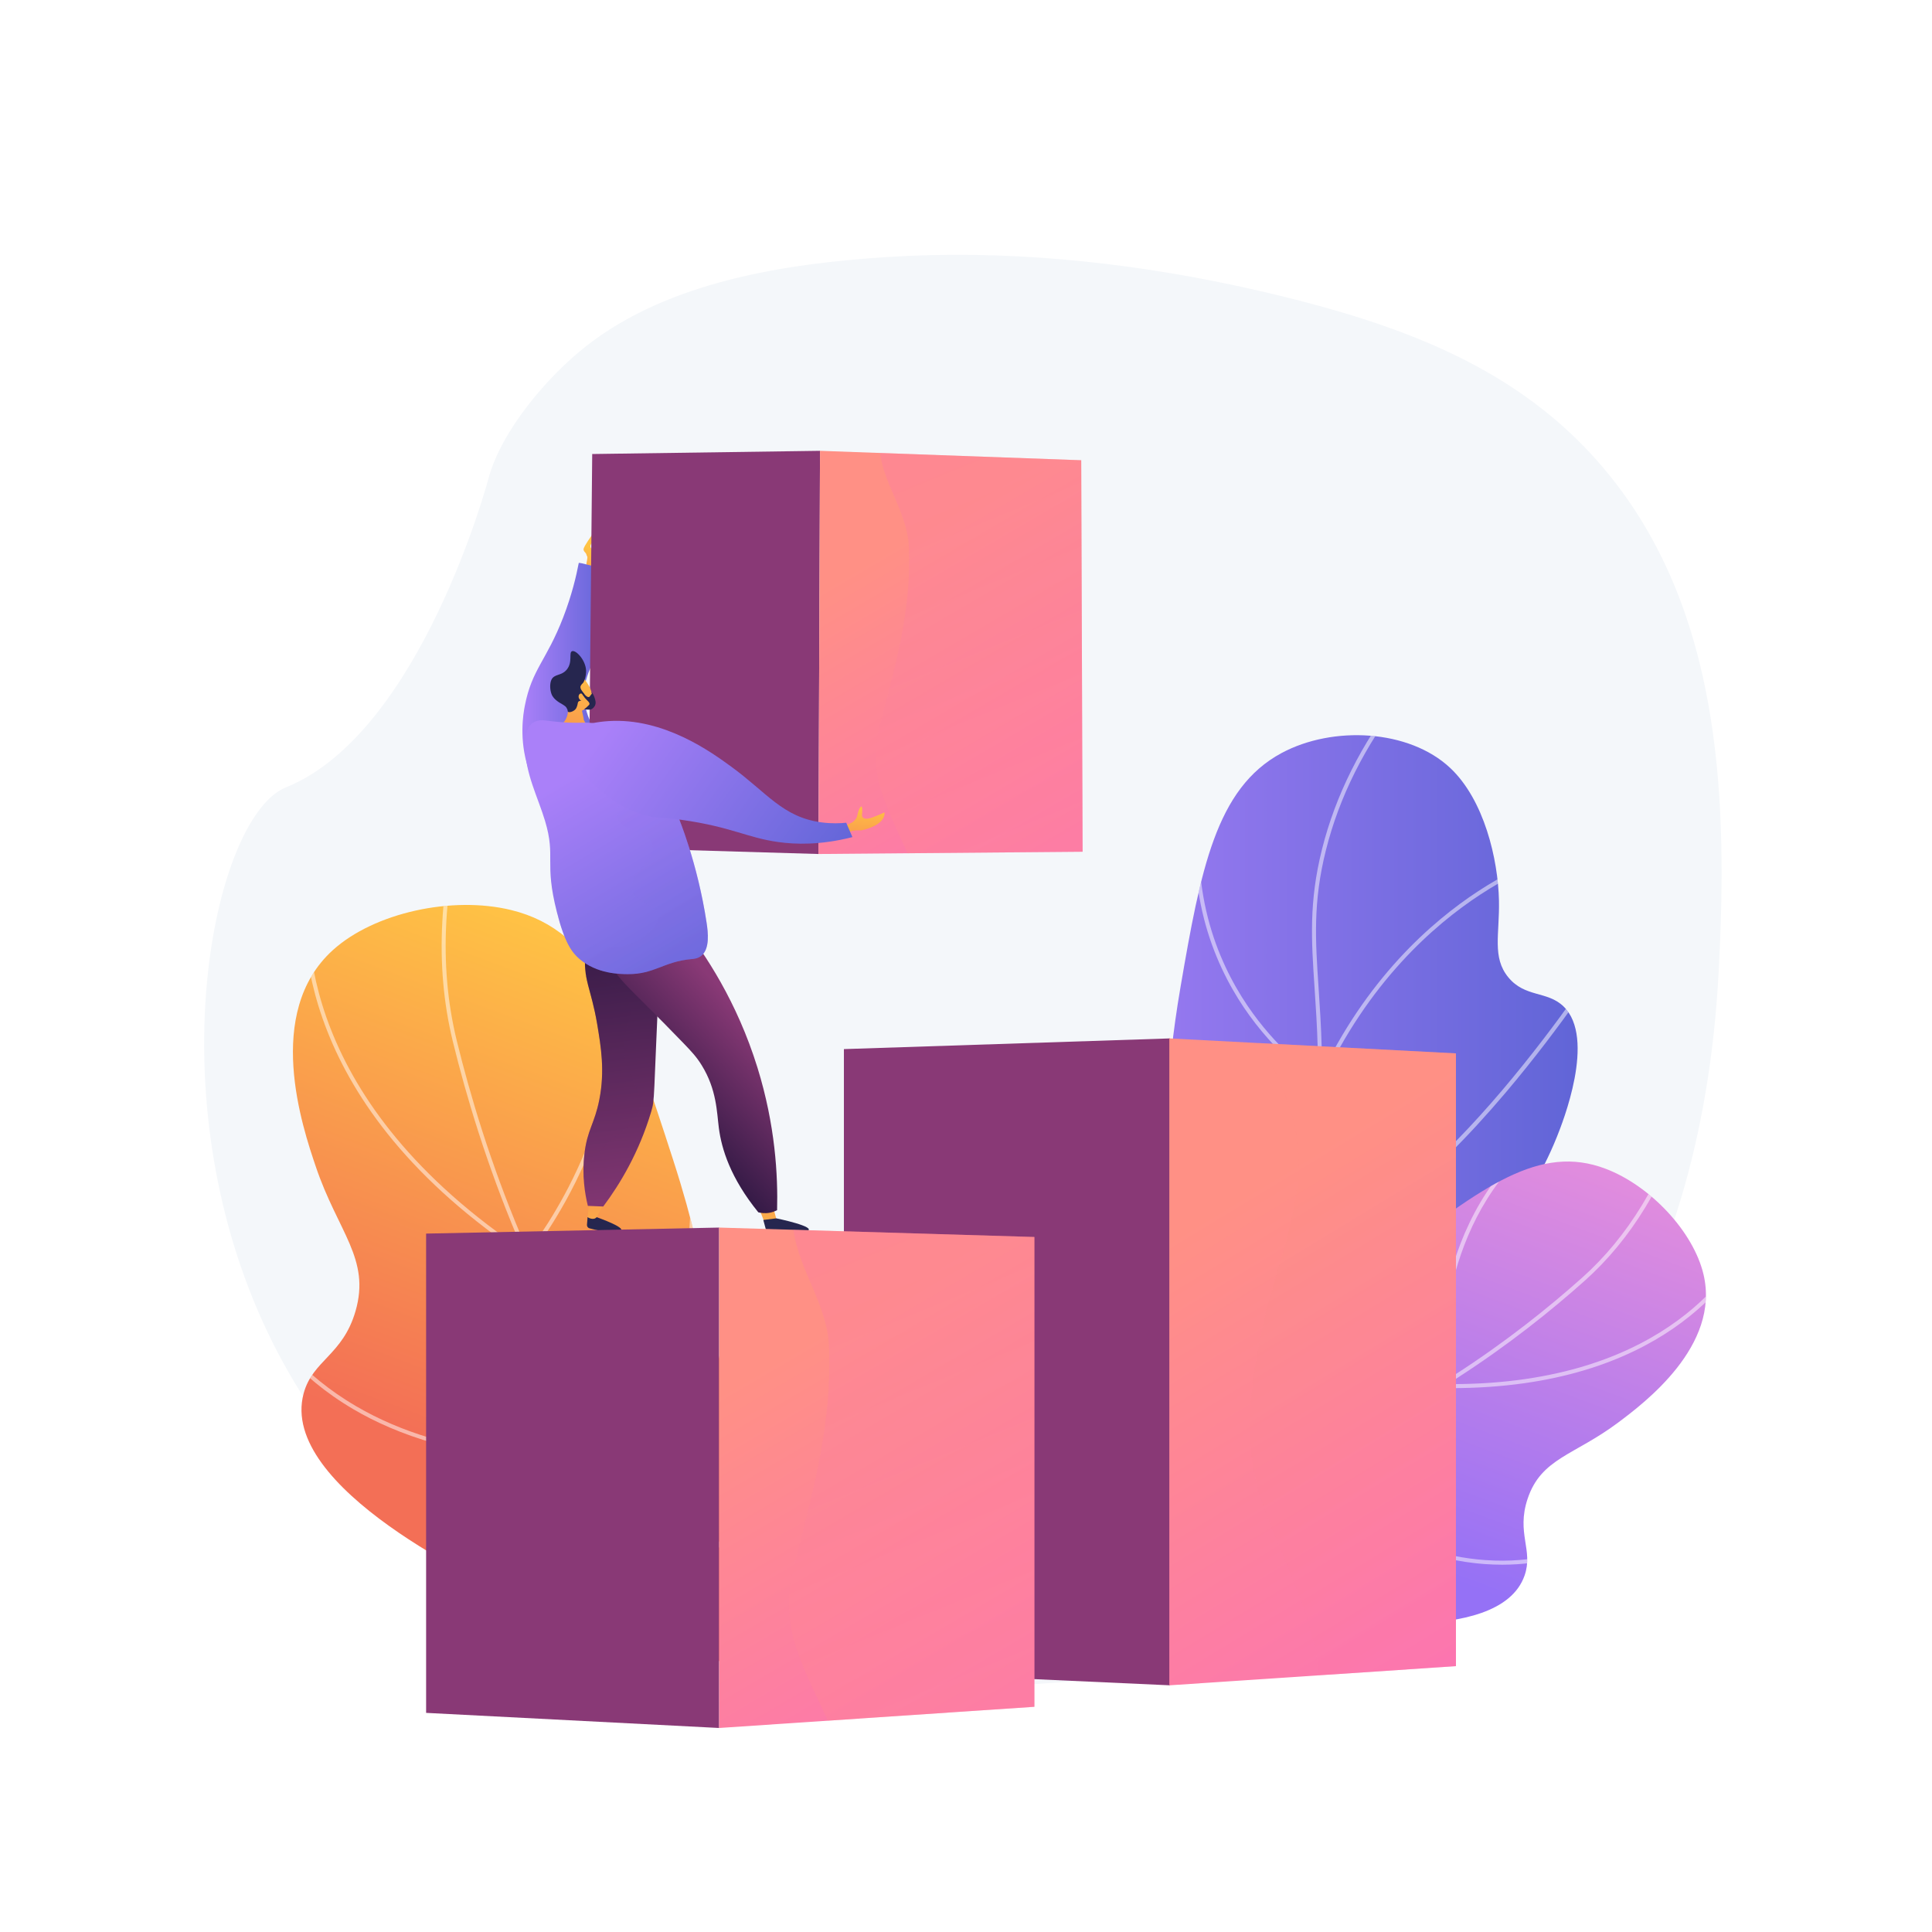 <?xml version="1.0" encoding="utf-8"?>
<!-- Generator: Adobe Illustrator 27.5.0, SVG Export Plug-In . SVG Version: 6.00 Build 0)  -->
<svg version="1.1" xmlns="http://www.w3.org/2000/svg" xmlns:xlink="http://www.w3.org/1999/xlink" x="0px" y="0px"
	 viewBox="0 0 3710 3710" style="enable-background:new 0 0 3710 3710;" xml:space="preserve">
<g id="Background">
	<g>
		<g>
			<rect style="fill:#FFFFFF;" width="3710" height="3710"/>
		</g>
	</g>
</g>
<g id="Illustration">
	<g>
		<path style="fill:#F4F7FA;" d="M2370.574,547.964c-217.931-46.363-444.511-68.584-666.052-54.419
			c-196.355,12.554-418.928,46.821-576.938,169.56c-75.302,58.493-165.102,163.598-189.733,256.32
			c-0.003,0.011-129.652,488.063-388.946,592.647C289.608,1616.656,109.541,3401.568,2075.88,3227.26
			c0,0,1154.921-45.675,1224.46-1361.32c16.799-317.819,7.413-667.211-193.83-932.961
			c-154.214-203.645-370.281-294.193-618.568-357.551C2449.156,565.532,2410.007,556.353,2370.574,547.964z"/>
		<g>
			<g>
				<defs>
					<path id="SVGID_1_" d="M1717.266,3218.579c-206.996-0.652-470.597-31.016-722.191-147.833
						c-64.208-29.812-460.851-213.978-411.995-394.977c17.21-63.758,75.163-73.277,99.662-158.119
						c29.029-100.531-33.757-151.513-76.38-277.585c-25.432-75.227-99.862-295.378,32.781-415.548
						c79.264-71.81,228.887-104.669,342.252-77.015c166.282,40.561,221.974,203.361,311.441,480.451
						c79.309,245.63,57.712,305.517,117.909,481.397C1455.423,2839.88,1540.198,3019.828,1717.266,3218.579z"/>
				</defs>
				
					<linearGradient id="SVGID_00000111151296182259047090000006050875705182809258_" gradientUnits="userSpaceOnUse" x1="1403.303" y1="1882.101" x2="1041.13" y2="2854.25">
					<stop  offset="0" style="stop-color:#FFC444"/>
					<stop  offset="0.996" style="stop-color:#F36F56"/>
				</linearGradient>
				
					<use xlink:href="#SVGID_1_"  style="overflow:visible;fill:url(#SVGID_00000111151296182259047090000006050875705182809258_);"/>
				<clipPath id="SVGID_00000034058863466941513290000012096106517257357970_">
					<use xlink:href="#SVGID_1_"  style="overflow:visible;"/>
				</clipPath>
				<g style="opacity:0.5;clip-path:url(#SVGID_00000034058863466941513290000012096106517257357970_);">
					<path style="fill:#FFFFFF;" d="M2249.008,3335.757c-104.161,0-206.104-12.468-305.18-37.413
						c-278.656-70.16-519.2-239.774-714.947-504.128c-203.486-274.805-307.612-583.232-359.128-793.581
						c-35.898-146.565-27.128-308.222,26.063-480.485l7.356,2.272c-52.774,170.912-61.502,331.19-25.943,476.383
						c51.349,209.662,155.114,517.055,357.837,790.83c194.663,262.887,433.757,431.53,710.641,501.245
						c207.841,52.331,428.469,49.402,655.734-8.7l1.909,7.457C2483.103,3320.378,2364.686,3335.756,2249.008,3335.757z"/>
					<path style="fill:#FFFFFF;" d="M1013.805,2416.243l-2.887-1.907c-443.351-293.013-435.513-624.879-422.549-719.612
						c0.254-1.864,0.432-3.076,0.453-3.6l7.698,0.04c0,0.73-0.135,1.753-0.524,4.603c-12.781,93.403-20.444,420.143,416.236,710.204
						c10.996-13.968,61.801-80.986,104.172-178.139c43.811-100.456,87.318-254.644,45.79-418.715l7.461-1.889
						c42.086,166.265-1.943,322.286-46.288,423.893c-48,109.983-106.771,181.742-107.36,182.454L1013.805,2416.243z"/>
					<path style="fill:#FFFFFF;" d="M1071.13,2802.328c-184.36,0-311.977-48.979-391.784-95.742
						c-57.207-33.519-96.476-69.494-119.344-93.771c-24.869-26.398-36.031-44.637-36.493-45.4l6.582-3.993
						c0.442,0.728,45.518,73.581,153.58,136.777c179.942,105.228,393.844,103.683,542.335,83.607
						c10.894-23.535,119.175-267.129,97.809-594.89l-22.708-348.399l7.683-0.5l22.708,348.399
						c22.515,345.42-98.215,598.093-99.436,600.604l-0.9,1.85l-2.039,0.279C1172.401,2798.915,1119.785,2802.328,1071.13,2802.328z"
						/>
				</g>
			</g>
		</g>
		<g>
			<g>
				<g>
					<defs>
						<path id="SVGID_00000068667585325100079020000013569345175415322789_" d="M1919.826,2885.727
							c84.726-59.268,199.599-158.803,267.349-313.194c88.853-202.481,18.589-321.411,79.741-677.094
							c38.666-224.895,67.916-381.455,193.889-449.284c98.719-53.154,245.017-45.454,323.832,28.377
							c65.532,61.388,92.083,175.683,93.808,254.783c1.405,64.466-13.607,108.961,17.9,147.357
							c32.199,39.24,75.002,25.826,106.06,55.93c62.985,61.049-2.054,223.801-12.566,250.105
							c-116.929,292.6-425.75,456.776-561.321,526.768C2316.423,2767.345,2145.26,2841.319,1919.826,2885.727z"/>
					</defs>
					
						<linearGradient id="SVGID_00000106866596846535076650000004534069664469390000_" gradientUnits="userSpaceOnUse" x1="1919.826" y1="2148.744" x2="3029.523" y2="2148.744">
						<stop  offset="0" style="stop-color:#AA80F9"/>
						<stop  offset="0.996" style="stop-color:#6165D7"/>
					</linearGradient>
					
						<use xlink:href="#SVGID_00000068667585325100079020000013569345175415322789_"  style="overflow:visible;fill:url(#SVGID_00000106866596846535076650000004534069664469390000_);"/>
					<clipPath id="SVGID_00000041282300830907607970000012790010147946433717_">
						<use xlink:href="#SVGID_00000068667585325100079020000013569345175415322789_"  style="overflow:visible;"/>
					</clipPath>
					<g style="opacity:0.5;clip-path:url(#SVGID_00000041282300830907607970000012790010147946433717_);">
						<path style="fill:#FFFFFF;" d="M1826.623,2930.138l-1.68-7.512c136.634-30.542,256.536-73.154,356.386-126.651
							c147.157-78.848,246.179-179.343,294.313-298.696c37.711-93.494,43.781-195.186,52.182-335.933
							c6.705-112.371,1.323-192.623-3.424-263.427c-6.213-92.621-11.118-165.778,14.287-267.272
							c25.773-102.981,75.219-201.913,146.954-294.049l6.074,4.728c-71.073,91.285-120.049,189.255-145.563,291.191
							c-25.108,100.318-20.237,172.942-14.073,264.887c4.766,71.033,10.163,151.543,3.428,264.394
							c-8.126,136.159-14.546,243.7-52.723,338.36c-48.829,121.069-149.029,222.879-297.82,302.602
							C2084.501,2856.587,1963.937,2899.443,1826.623,2930.138z"/>
						<path style="fill:#FFFFFF;" d="M2536.353,2083.483l-3.695-2.29c-0.691-0.429-70.013-43.913-133.001-130.704
							c-58.136-80.101-122.748-214.593-100.421-400.435l7.645,0.919c-22.03,183.364,41.68,316.01,99.004,394.996
							c53.892,74.254,112.242,116.212,127.187,126.291c89.712-191.942,215.667-302.292,305.83-361.166
							c98.489-64.309,176.922-82.854,177.704-83.034l1.729,7.501c-0.771,0.178-78.132,18.515-175.531,82.179
							c-89.852,58.733-215.64,169.176-304.624,361.796L2536.353,2083.483z"/>
						<path style="fill:#FFFFFF;" d="M2508.944,2386.435l-1.229-2.512c-0.575-1.169-58.271-118.104-139.053-224
							c-80.271-105.223-294.753-168.704-296.91-169.334l2.157-7.39c2.18,0.636,219.087,64.842,300.872,172.055
							c74.652,97.856,129.679,205.055,138.583,222.75c239.895-37.812,562.586-540.035,565.83-545.124l6.488,4.138
							c-0.816,1.283-83.067,129.794-194.182,260.915c-149.566,176.498-277.343,273.43-379.786,288.103L2508.944,2386.435z"/>
						<path style="fill:#FFFFFF;" d="M2237.95,2780.95c-4.567,0-7.036-0.053-7.194-0.057l-7.672-0.191l4.74-6.033
							c73.351-93.446,80.252-201.705,20.511-321.77c-44.774-89.983-112.28-153.116-112.956-153.744l5.232-5.646
							c0.684,0.635,69.096,64.584,114.52,155.773c59.117,118.674,53.358,230.514-16.527,323.97
							c27.672-0.027,127.585-2.04,255.685-26.996c138.861-27.052,340.199-87.367,510.814-221.093l331.562-259.878l4.751,6.059
							l-331.562,259.878c-171.881,134.717-374.543,195.424-514.291,222.628C2366.012,2779.071,2265.061,2780.95,2237.95,2780.95z"/>
					</g>
				</g>
			</g>
			<g>
				<g>
					<defs>
						<path id="SVGID_00000144318655584596328590000017761649723407941022_" d="M1947.867,2872.045
							c134.858,92.005,319.781,189.97,535.503,226.371c55.053,9.29,395.142,66.677,444.203-72.806
							c17.281-49.133-16.143-81.199,5.815-147.294c26.018-78.317,89.6-83.424,173.603-146.35
							c50.124-37.548,196.813-147.432,164.242-284.782c-19.464-82.076-102.061-170.248-188.106-202.891
							c-126.211-47.881-235.11,33.086-417,173.271c-161.239,124.269-173.94,172.845-291.608,260.304
							C2287.189,2742.776,2151.725,2821.904,1947.867,2872.045z"/>
					</defs>
					
						<linearGradient id="SVGID_00000074440870706845662240000008807178315674631557_" gradientUnits="userSpaceOnUse" x1="2822.52" y1="2130.217" x2="2521.956" y2="2936.994">
						<stop  offset="0.004" style="stop-color:#E38DDD"/>
						<stop  offset="1" style="stop-color:#9571F6"/>
					</linearGradient>
					
						<use xlink:href="#SVGID_00000144318655584596328590000017761649723407941022_"  style="overflow:visible;fill:url(#SVGID_00000074440870706845662240000008807178315674631557_);"/>
					<clipPath id="SVGID_00000060030612207742664360000018337528549388693687_">
						<use xlink:href="#SVGID_00000144318655584596328590000017761649723407941022_"  style="overflow:visible;"/>
					</clipPath>
					<g style="opacity:0.5;clip-path:url(#SVGID_00000060030612207742664360000018337528549388693687_);">
						<path style="fill:#FFFFFF;" d="M2085.606,2880.604c-111.069,0-218.283-19.031-320.925-57.106
							c-159.573-59.192-302.629-160.256-425.195-300.383l5.796-5.069c121.71,139.153,263.718,239.493,422.075,298.235
							c210.953,78.248,441.504,75.371,685.255-8.543c253.907-87.414,458.531-240.846,585.477-354.168
							c87.841-78.416,153.656-186.386,195.614-320.913l7.352,2.293c-42.383,135.875-108.946,245.006-197.839,324.363
							c-127.472,113.792-332.979,267.872-588.097,355.703C2328.125,2858.737,2204.652,2880.604,2085.606,2880.604z"/>
						<path style="fill:#FFFFFF;" d="M2786.982,2665.615c-6.89,0.001-13.783-0.061-20.823-0.187l-3.462-0.061l-0.304-3.447
							c-0.064-0.726-6.24-73.732,11.689-166.776c16.565-85.98,57.674-207.249,159.448-296.697l5.082,5.783
							c-180.304,158.47-170.78,420.465-168.788,453.56c412.412,6.197,552.904-209.124,586.221-275.404
							c0.913-1.814,1.507-2.937,1.77-3.318l6.382,4.299c-0.222,0.364-0.635,1.207-1.274,2.477
							C3329.569,2452.191,3190.414,2665.59,2786.982,2665.615z"/>
						<path style="fill:#FFFFFF;" d="M2884.772,3004.691c-10.645,0-21.853-0.374-33.603-1.22
							c-92.092-6.627-235.49-45.095-395.652-190.723l-1.522-1.385l0.304-2.034c0.327-2.181,34.7-220.564,203.706-435.233
							l170.333-216.352l6.052,4.762l-170.333,216.351c-159.109,202.096-197.952,407.145-201.812,429.601
							c87.589,79.3,225.789,175.555,389.476,187.335c98.177,7.06,159.523-20.022,160.128-20.299l3.165,7.018
							C3012.76,2983.531,2964.818,3004.691,2884.772,3004.691z"/>
					</g>
				</g>
			</g>
		</g>
		<g>
			<g>
				
					<linearGradient id="SVGID_00000114781557900252890510000017692777636739925142_" gradientUnits="userSpaceOnUse" x1="4511.922" y1="1500.792" x2="2642.267" y2="2296.093" gradientTransform="matrix(1 0.022 0 1 0 -14.429)">
					<stop  offset="0" style="stop-color:#311944"/>
					<stop  offset="1" style="stop-color:#893976"/>
				</linearGradient>
				<polygon style="fill:url(#SVGID_00000114781557900252890510000017692777636739925142_);" points="2246.739,3236.305 
					1620.547,3207.802 1620.547,2014.574 2246.739,1994.045 				"/>
				
					<linearGradient id="SVGID_00000046335340041093904100000011384266979038906043_" gradientUnits="userSpaceOnUse" x1="2334.264" y1="2322.744" x2="2972.046" y2="3372.698">
					<stop  offset="0" style="stop-color:#FF9085"/>
					<stop  offset="1" style="stop-color:#FB6FBB"/>
				</linearGradient>
				<polygon style="fill:url(#SVGID_00000046335340041093904100000011384266979038906043_);" points="2795.83,2022.797 
					2795.83,3199.484 2531.084,3217.188 2245.437,3236.317 2245.437,1994.045 2415.962,2002.936 				"/>
			</g>
			
				<linearGradient id="SVGID_00000014604788137247918280000010561653645004209579_" gradientUnits="userSpaceOnUse" x1="2480.72" y1="2318.622" x2="3071.74" y2="3291.592">
				<stop  offset="0" style="stop-color:#FF9085"/>
				<stop  offset="1" style="stop-color:#FB6FBB"/>
			</linearGradient>
			<path style="opacity:0.3;fill:url(#SVGID_00000014604788137247918280000010561653645004209579_);" d="M2795.83,2022.797v1176.687
				l-264.093,17.705c-6.119-119.701-83.859-248.408-114.111-352.021c-31.985-109.501-15.295-210.997,7.723-320.536
				c26.557-126.283,92.75-256.953,59.343-388.008c-13.24-52.076-37.049-106.499-68.034-153.687L2795.83,2022.797z"/>
		</g>
		<g>
			
				<linearGradient id="SVGID_00000112631375902108719240000015590962267104264863_" gradientUnits="userSpaceOnUse" x1="-879.627" y1="2413.693" x2="-878.367" y2="2160.541" gradientTransform="matrix(1 0 0 1 2353.704 0)">
				<stop  offset="0" style="stop-color:#FFC444"/>
				<stop  offset="0.996" style="stop-color:#F36F56"/>
			</linearGradient>
			<path style="fill:url(#SVGID_00000112631375902108719240000015590962267104264863_);" d="M1457.842,2320.893l9.155,23.601
				c0,0,12.187,3.85,24.135-2.438l-6.525-24.016L1457.842,2320.893z"/>
			
				<linearGradient id="SVGID_00000147178332401065564300000005240439458372198796_" gradientUnits="userSpaceOnUse" x1="38.917" y1="1022.321" x2="6.594" y2="1122.23" gradientTransform="matrix(0.953 0.304 -0.304 0.953 1411.384 70.764)">
				<stop  offset="0" style="stop-color:#FFC444"/>
				<stop  offset="0.996" style="stop-color:#F36F56"/>
			</linearGradient>
			<path style="fill:url(#SVGID_00000147178332401065564300000005240439458372198796_);" d="M1126.064,1084.712
				c-0.483-2.864,2.914-13.635,1.512-16.123c-2.299-4.08-0.873-4.669-4.171-7.994c-1.692-1.705-3.148-3.943-2.801-6.413
				c0.763-5.434,15.929-26.347,15.929-26.347s7.036,7.891,2.855,11.931c-4.18,4.04-7.617,8.756-4.16,13.039
				c3.457,4.282,4.896,9.88,4.991,15.634c0.096,5.754-4.692,21.715-4.692,21.715S1127.22,1091.575,1126.064,1084.712z"/>
			
				<linearGradient id="SVGID_00000171701028236969499690000007782432600167901102_" gradientUnits="userSpaceOnUse" x1="-1350.528" y1="1305.45" x2="-1190.442" y2="1305.45" gradientTransform="matrix(1 0 0 1 2353.704 0)">
				<stop  offset="0" style="stop-color:#AA80F9"/>
				<stop  offset="0.996" style="stop-color:#6165D7"/>
			</linearGradient>
			<path style="fill:url(#SVGID_00000171701028236969499690000007782432600167901102_);" d="M1111.415,1080.922
				c-4.638,24.396-13.213,61.399-29.807,104.377c-32.287,83.628-60.004,99.399-73.723,169.577
				c-3.305,16.9-11.274,64.975,6.176,119.374c7.447,23.214,13.887,42.381,30.986,51.002
				c36.903,18.605,106.592-20.407,116.988-67.493c8.873-40.193-33.044-51.899-39.491-111.237
				c-6.521-60.019,32.86-80.319,36.116-148.612c1.523-31.95,11.419-63.906-15.087-110.373
				C1138.324,1087.91,1116.664,1080.549,1111.415,1080.922z"/>
			<g>
				<g>
					
						<linearGradient id="SVGID_00000173155764084494622900000007489960007743571647_" gradientUnits="userSpaceOnUse" x1="3804.067" y1="198.652" x2="2440.947" y2="778.487" gradientTransform="matrix(1 0.022 0 1 0 -14.429)">
						<stop  offset="0" style="stop-color:#311944"/>
						<stop  offset="1" style="stop-color:#893976"/>
					</linearGradient>
					<polygon style="fill:url(#SVGID_00000173155764084494622900000007489960007743571647_);" points="1571.666,1639.929 
						1129.816,1626.87 1137.222,871.849 1574.657,865.699 					"/>
					
						<linearGradient id="SVGID_00000134218390484180599490000002484100705484622510_" gradientUnits="userSpaceOnUse" x1="1700.865" y1="1033.683" x2="2142.052" y2="1759.991" gradientTransform="matrix(1 0.022 0 1 0 -14.429)">
						<stop  offset="0" style="stop-color:#FF9085"/>
						<stop  offset="1" style="stop-color:#FB6FBB"/>
					</linearGradient>
					<polygon style="fill:url(#SVGID_00000134218390484180599490000002484100705484622510_);" points="2078.92,1635.572 
						1571.666,1639.929 1574.657,865.699 2076.277,883.797 					"/>
				</g>
				
					<linearGradient id="SVGID_00000147221010461552511660000016788767461771865755_" gradientUnits="userSpaceOnUse" x1="1672.524" y1="685.642" x2="2083.769" y2="1690.909">
					<stop  offset="0" style="stop-color:#FB6FBB"/>
					<stop  offset="1" style="stop-color:#FF9085"/>
				</linearGradient>
				<path style="opacity:0.29;fill:url(#SVGID_00000147221010461552511660000016788767461771865755_);" d="M2076.277,883.797
					l-386.418-13.942c8.498,64.151,55.78,119.62,55.689,187.169c3.961,113.634-24.97,218.441-53.887,327.238
					c-16.492,52.243-12.523,105.442,7.886,155.516c12.475,33.432,28.575,65.963,43.3,98.682l336.074-2.888L2076.277,883.797z"/>
			</g>
			<path style="fill:#26264F;" d="M1128.333,2337.329l-1.201,14.498c-0.26,3.143,1.716,6.025,4.754,6.871
				c10.701,2.979,35.844,8.993,55.487,6.052c25.652-3.84-41.6-27.421-41.6-27.421H1128.333z"/>
			
				<linearGradient id="SVGID_00000134220467697143669830000008195324965323431046_" gradientUnits="userSpaceOnUse" x1="-1210.447" y1="2423.65" x2="-1209.141" y2="2161.132" gradientTransform="matrix(1 0 0 1 2353.704 0)">
				<stop  offset="0" style="stop-color:#FFC444"/>
				<stop  offset="0.996" style="stop-color:#F36F56"/>
			</linearGradient>
			<path style="fill:url(#SVGID_00000134220467697143669830000008195324965323431046_);" d="M1131.47,2309.888l-3.137,27.44
				c0,0,10.85,7.353,17.439,0l13.392-24.935L1131.47,2309.888z"/>
			<path style="fill:#26264F;" d="M1465.752,2342.668l4.447,16.404c1.362,4.382,5.238,7.49,9.811,7.869
				c16.013,1.328,53.147,3.542,69.623-2.735c21.314-8.119-58.821-24.639-58.821-24.639L1465.752,2342.668z"/>
			
				<linearGradient id="SVGID_00000064326259249504197460000010141534208125349290_" gradientUnits="userSpaceOnUse" x1="-1190.807" y1="1769.844" x2="-1125.724" y2="2360.414" gradientTransform="matrix(1 0 0 1 2353.704 0)">
				<stop  offset="0" style="stop-color:#311944"/>
				<stop  offset="1" style="stop-color:#893976"/>
			</linearGradient>
			<path style="fill:url(#SVGID_00000064326259249504197460000010141534208125349290_);" d="M1147.54,1758.215
				c-8.641,16.261-19.329,41.006-23.058,72.234c-5.818,48.723,10.775,67.461,22.288,136.197
				c7.328,43.746,15.004,89.574,4.151,144.883c-9.171,46.745-23.201,57.573-28.692,104.677c-4.787,41.063,0.859,75.883,6.629,99.432
				c9.844,0.4,19.686,0.805,29.529,1.205c32.255-43.059,68.68-103.731,92.052-181.878c7.327-24.495,3.971-19.284,15.818-268.882
				c1.278-26.929,2.81-58.463-18.079-81.957C1219.332,1751.69,1166.634,1755.843,1147.54,1758.215z"/>
			
				<linearGradient id="SVGID_00000008839798831123862820000018401441627496039863_" gradientUnits="userSpaceOnUse" x1="-1103.794" y1="2115.769" x2="-922.205" y2="1950.249" gradientTransform="matrix(1 0 0 1 2353.704 0)">
				<stop  offset="0" style="stop-color:#311944"/>
				<stop  offset="1" style="stop-color:#893976"/>
			</linearGradient>
			<path style="fill:url(#SVGID_00000008839798831123862820000018401441627496039863_);" d="M1186.911,1744.557
				c-25.082,18.291-26.301,60.154-20.891,86.777c8.649,42.565,36.577,57.668,146.58,172.011
				c15.761,16.384,25.064,26.351,34.952,42.362c28.827,46.68,28.953,90.294,32.878,120.482
				c5.218,40.135,22.283,96.014,75.791,161.827c4.659,1.191,12.721,2.571,22.357,0.677c5.725-1.125,10.334-3.074,13.659-4.821
				c1.761-65.789-3.27-162.938-37.764-273.99c-39.386-126.795-100.599-218.332-143.826-273.189
				C1265.971,1735.349,1214.186,1724.666,1186.911,1744.557z"/>
			
				<linearGradient id="SVGID_00000099642705627206050380000014820955046485297538_" gradientUnits="userSpaceOnUse" x1="-2819.512" y1="1026.038" x2="-2881.752" y2="1147.519" gradientTransform="matrix(0.923 -0.384 0.384 0.923 3873.079 -485.461)">
				<stop  offset="0" style="stop-color:#FFC444"/>
				<stop  offset="0.996" style="stop-color:#F36F56"/>
			</linearGradient>
			<path style="fill:url(#SVGID_00000099642705627206050380000014820955046485297538_);" d="M1635.832,1579.683
				c0,0,8.634-5.576,10.197-12.666c1.564-7.091,3.194-14.21,6.87-17.67c3.676-3.459,3.068,9.032,2.376,15.117
				c-0.692,6.085,5.108,10.745,19.073,5.595c13.965-5.149,24.061-9.996,24.061-9.996s5.457,23.267-44.69,34.559
				c0,0-16.647-1.149-22.081,2.874c-5.434,4.022-2.747,1.141-2.747,1.141l-6.41-12.879L1635.832,1579.683z"/>
			<g>
				
					<linearGradient id="SVGID_00000134210238585203821550000011570155480232979091_" gradientUnits="userSpaceOnUse" x1="-1060.911" y1="1279.092" x2="-898.094" y2="1483.936" gradientTransform="matrix(-0.951 0.31 0.31 0.951 -256.834 395.14)">
					<stop  offset="0" style="stop-color:#FFC444"/>
					<stop  offset="0.996" style="stop-color:#F36F56"/>
				</linearGradient>
				<path style="fill:url(#SVGID_00000134210238585203821550000011570155480232979091_);" d="M1136.148,1345.484
					c3.216-14.495-4.518-27.325-6.219-30.088c-7.122-11.567-8.869-13.104-12.067-14.999l-4.432-2.408c0,0-0.254-0.086-0.521-0.164
					c-2.805-0.827-12.197-0.593-14.073-0.083c-5.997,1.631-11.091,26.708-7.316,61.555c-0.178,1.347-0.347,2.703-0.506,4.07
					c-0.177,1.521-0.341,3.034-0.49,4.537c-1.23,12.35-8.876,23.153-20.05,28.557c-21.337,10.321-23.834,14.972-23.265,17.198
					c1.484,5.808,26.347,4.959,44.249,1.879c39.04-6.716,62.699,6.297,60.254-0.594c-1.064-3-22.039-13.384-31.262-33.692
					c2.297,5.056-1.937-10.936-2.906-16.404C1119.922,1363.441,1133.78,1356.163,1136.148,1345.484z"/>
				<path style="fill:#26264F;" d="M1125.457,1287.366c0.563,10.83-3.9,22.675-6.397,24.677c-0.321,0.26-2.129,1.856-3.685,4.501
					c-0.212,0.36-0.393,0.778-0.546,1.314c-1.994,6.954,9.298,14.384,7.374,17.555c-1.397,2.3-8.935-0.256-9.705,1.706
					c-0.727,1.847,5.607,5.238,4.788,7.447c-0.618,1.668-4.471,0.386-6.711,3.012c-1.117,1.308-0.714,2.274-1.761,6.142
					c-0.592,2.188-1.455,4.593-2.153,5.943c-3.391,6.564-13.86,9.472-16.04,7.041c-0.606-0.678-0.152-1.301-0.863-3.648
					c0,0-0.659-2.175-2.335-4.641c-2.394-3.521-7.829-5.834-13.382-9.384c-10.282-6.575-13.305-12.495-14.225-14.502
					c-0.327-0.715-0.537-1.255-0.687-1.646c-3.013-7.838-3.672-19.56-0.483-26.968c5.344-12.409,19.219-7.425,29.656-20.004
					c12.042-14.513,3.372-32.961,10.206-35.43C1106.039,1247.761,1124.417,1267.342,1125.457,1287.366z"/>
				
					<linearGradient id="SVGID_00000139986165820309970350000011579989298157758600_" gradientUnits="userSpaceOnUse" x1="-1053.428" y1="1273.144" x2="-890.612" y2="1477.987" gradientTransform="matrix(-0.951 0.31 0.31 0.951 -256.834 395.14)">
					<stop  offset="0" style="stop-color:#FFC444"/>
					<stop  offset="0.996" style="stop-color:#F36F56"/>
				</linearGradient>
				<path style="fill:url(#SVGID_00000139986165820309970350000011579989298157758600_);" d="M1118.17,1333.083
					c-2.856-3.5-7.329,0.184-7.096,4.903c0.234,4.72,5.076,9.372,9.459,8.195C1124.916,1345.004,1122.012,1337.793,1118.17,1333.083
					z"/>
				<path style="fill:#26264F;" d="M1115.581,1325.309l6.599,7.669c0,0,7.18,9.445,10.757,3.856
					c2.923-4.567,3.748-4.515,3.953-4.342c0.039,0.033,0.052,0.085,0.06,0.082c0.055-0.018-0.585-2.16-1.157-4.043
					c1.769,2.263,4.238,5.954,5.89,11.013c1.605,4.914,3.323,10.175,0.794,15.46c-0.147,0.306-2.945,5.938-8.66,7.578
					c0,0-2.248,0.646-11.958-0.515c0,0,10.09-8.208,10.151-10.03c0.163-4.951-6.818-7.237-12.45-17.059
					C1117.387,1331.191,1116.227,1327.712,1115.581,1325.309z"/>
			</g>
			
				<linearGradient id="SVGID_00000132086940876801662990000006000735308950750355_" gradientUnits="userSpaceOnUse" x1="-1358.36" y1="1512.641" x2="-1079.446" y2="1962.503" gradientTransform="matrix(1 0.015 -0.015 1 2468.263 2.656)">
				<stop  offset="0" style="stop-color:#AA80F9"/>
				<stop  offset="0.996" style="stop-color:#6165D7"/>
			</linearGradient>
			<path style="fill:url(#SVGID_00000132086940876801662990000006000735308950750355_);" d="M1243.603,1440.988
				c-17.203-14.616-44.928-34.249-83.221-46.874c-39.386-12.982-35.133-0.48-111.454-10.382c-6.098-0.792-16.767-1.874-25.755,4.306
				c-13.694,9.421-15.21,30.277-15.048,44.707c0.598,53.196,24.895,98.009,38.65,144.075c20.993,70.306-2.192,77.813,22.731,175.233
				c14.88,58.163,28.617,76.877,43.294,89.412c33.911,28.96,77.726,29.105,93.047,29.156c51.423,0.171,68.059-24.095,122.704-28.971
				c3.981-0.355,11.194-0.878,17.705-5.868c17.453-13.378,13.255-46.253,10.655-63.544
				c-17.426-115.887-54.473-203.644-54.473-203.644C1288.192,1534.849,1268.76,1491.223,1243.603,1440.988z"/>
			
				<linearGradient id="SVGID_00000059302567377497039910000002381380452593301660_" gradientUnits="userSpaceOnUse" x1="-1359.28" y1="1513.217" x2="-1080.37" y2="1963.073" gradientTransform="matrix(1 0.015 -0.015 1 2468.263 2.656)">
				<stop  offset="0" style="stop-color:#AA80F9"/>
				<stop  offset="0.996" style="stop-color:#6165D7"/>
			</linearGradient>
			<path style="opacity:0.3;fill:url(#SVGID_00000059302567377497039910000002381380452593301660_);" d="M1356.912,1772.24
				c-17.426-115.89-54.473-203.644-54.473-203.644c-11.947-28.302-27.596-63.618-47.154-103.885
				c-65.576,60.366-76.154,91.617-68.503,108.912c11.021,24.91,60.487,22.362,66.369,50.62
				c6.312,30.328-46.543,53.067-39.371,84.366c5.993,26.158,46.451,25.737,49.495,49.495c2.881,22.485-30.243,47.109-57.369,56.245
				c-43.312,14.588-82.42-6.578-92.241-12.374c-19.696-11.627-33.076-27.239-42.165-42.425
				c14.119,52.241,27.283,69.94,41.302,81.915c33.912,28.961,77.726,29.106,93.047,29.159c51.424,0.171,68.059-24.097,122.704-28.97
				c3.981-0.356,11.194-0.879,17.705-5.87C1363.71,1822.403,1359.511,1789.531,1356.912,1772.24z"/>
			
				<linearGradient id="SVGID_00000018921339394171406080000000301016602643155112_" gradientUnits="userSpaceOnUse" x1="-3219.071" y1="693.526" x2="-2940.108" y2="1143.467" gradientTransform="matrix(0.923 -0.384 0.384 0.923 3873.079 -485.461)">
				<stop  offset="0" style="stop-color:#AA80F9"/>
				<stop  offset="0.996" style="stop-color:#6165D7"/>
			</linearGradient>
			<path style="fill:url(#SVGID_00000018921339394171406080000000301016602643155112_);" d="M1066.803,1413.905
				c22.478-11.727,57.567-26.362,101.559-29.198c106.407-6.859,197.63,59.651,236.25,87.811
				c68.148,49.689,98.225,96.333,171.915,106.544c20.374,2.822,37.468,1.944,48.447,0.828c3.972,9.189,7.944,18.378,11.916,27.567
				c-61.665,15.822-109.794,14.034-142.206,9.547c-59.906-8.297-90.238-29.154-184.956-42.534
				c-41.229-5.825-41.373-2.706-60.391-6.581C1200.851,1558.002,1135.162,1524.14,1066.803,1413.905z"/>
			
				<linearGradient id="SVGID_00000138557298900111334270000002650085921034530472_" gradientUnits="userSpaceOnUse" x1="-1223.565" y1="1773.454" x2="-1158.482" y2="2364.021" gradientTransform="matrix(1 0 0 1 2353.704 0)">
				<stop  offset="0" style="stop-color:#311944"/>
				<stop  offset="1" style="stop-color:#893976"/>
			</linearGradient>
			<path style="opacity:0.3;fill:url(#SVGID_00000138557298900111334270000002650085921034530472_);" d="M1227.086,2135.055
				c13.283-46.378-35.639-70.511-27.319-141.418c3.819-32.546,15.459-38.808,11.249-57.852
				c-6.638-30.027-43.287-49.33-85.631-62.051c4.201,24.496,13.872,48.059,21.385,92.912c7.328,43.746,15.004,89.574,4.151,144.883
				c-9.171,46.745-23.201,57.573-28.692,104.677c-2.042,17.513-2.117,33.798-1.163,48.652c5.622-14.323,13.34-29.571,24.063-44.636
				C1182.028,2168.388,1216.492,2172.041,1227.086,2135.055z"/>
		</g>
		<g>
			<g>
				
					<linearGradient id="SVGID_00000010283628457942471180000017132626994550537603_" gradientUnits="userSpaceOnUse" x1="4161.774" y1="1531.321" x2="2460.764" y2="2254.885" gradientTransform="matrix(1 0.022 0 1 0 -14.429)">
					<stop  offset="0" style="stop-color:#311944"/>
					<stop  offset="1" style="stop-color:#893976"/>
				</linearGradient>
				<polygon style="fill:url(#SVGID_00000010283628457942471180000017132626994550537603_);" points="1380.924,3318.228 
					818.26,3289.212 818.26,2368.858 1380.924,2357.291 				"/>
				
					<linearGradient id="SVGID_00000173152124047709361880000002186141239950250652_" gradientUnits="userSpaceOnUse" x1="1528.356" y1="2568.711" x2="2056.356" y2="3437.936" gradientTransform="matrix(1 0.022 0 1 0 -14.429)">
					<stop  offset="0" style="stop-color:#FF9085"/>
					<stop  offset="1" style="stop-color:#FB6FBB"/>
				</linearGradient>
				<polygon style="fill:url(#SVGID_00000173152124047709361880000002186141239950250652_);" points="1986.364,3277.51 
					1380.924,3318.228 1380.924,2357.291 1986.364,2375.368 				"/>
			</g>
			
				<linearGradient id="SVGID_00000021816929376755179740000000489693881092239269_" gradientUnits="userSpaceOnUse" x1="1500.359" y1="2142.451" x2="1991.812" y2="3343.781">
				<stop  offset="0" style="stop-color:#FB6FBB"/>
				<stop  offset="1" style="stop-color:#FF9085"/>
			</linearGradient>
			<path style="opacity:0.29;fill:url(#SVGID_00000021816929376755179740000000489693881092239269_);" d="M1986.364,2375.368
				l-462.745-13.817c10.597,79.701,68.486,147.694,68.486,231.126c4.995,139.845-29.967,269.701-64.928,404.552
				c-19.978,64.928-14.983,129.856,9.989,189.79c15.219,39.951,34.781,78.454,52.624,117.163l396.574-26.672V2375.368z"/>
		</g>
	</g>
</g>
</svg>
